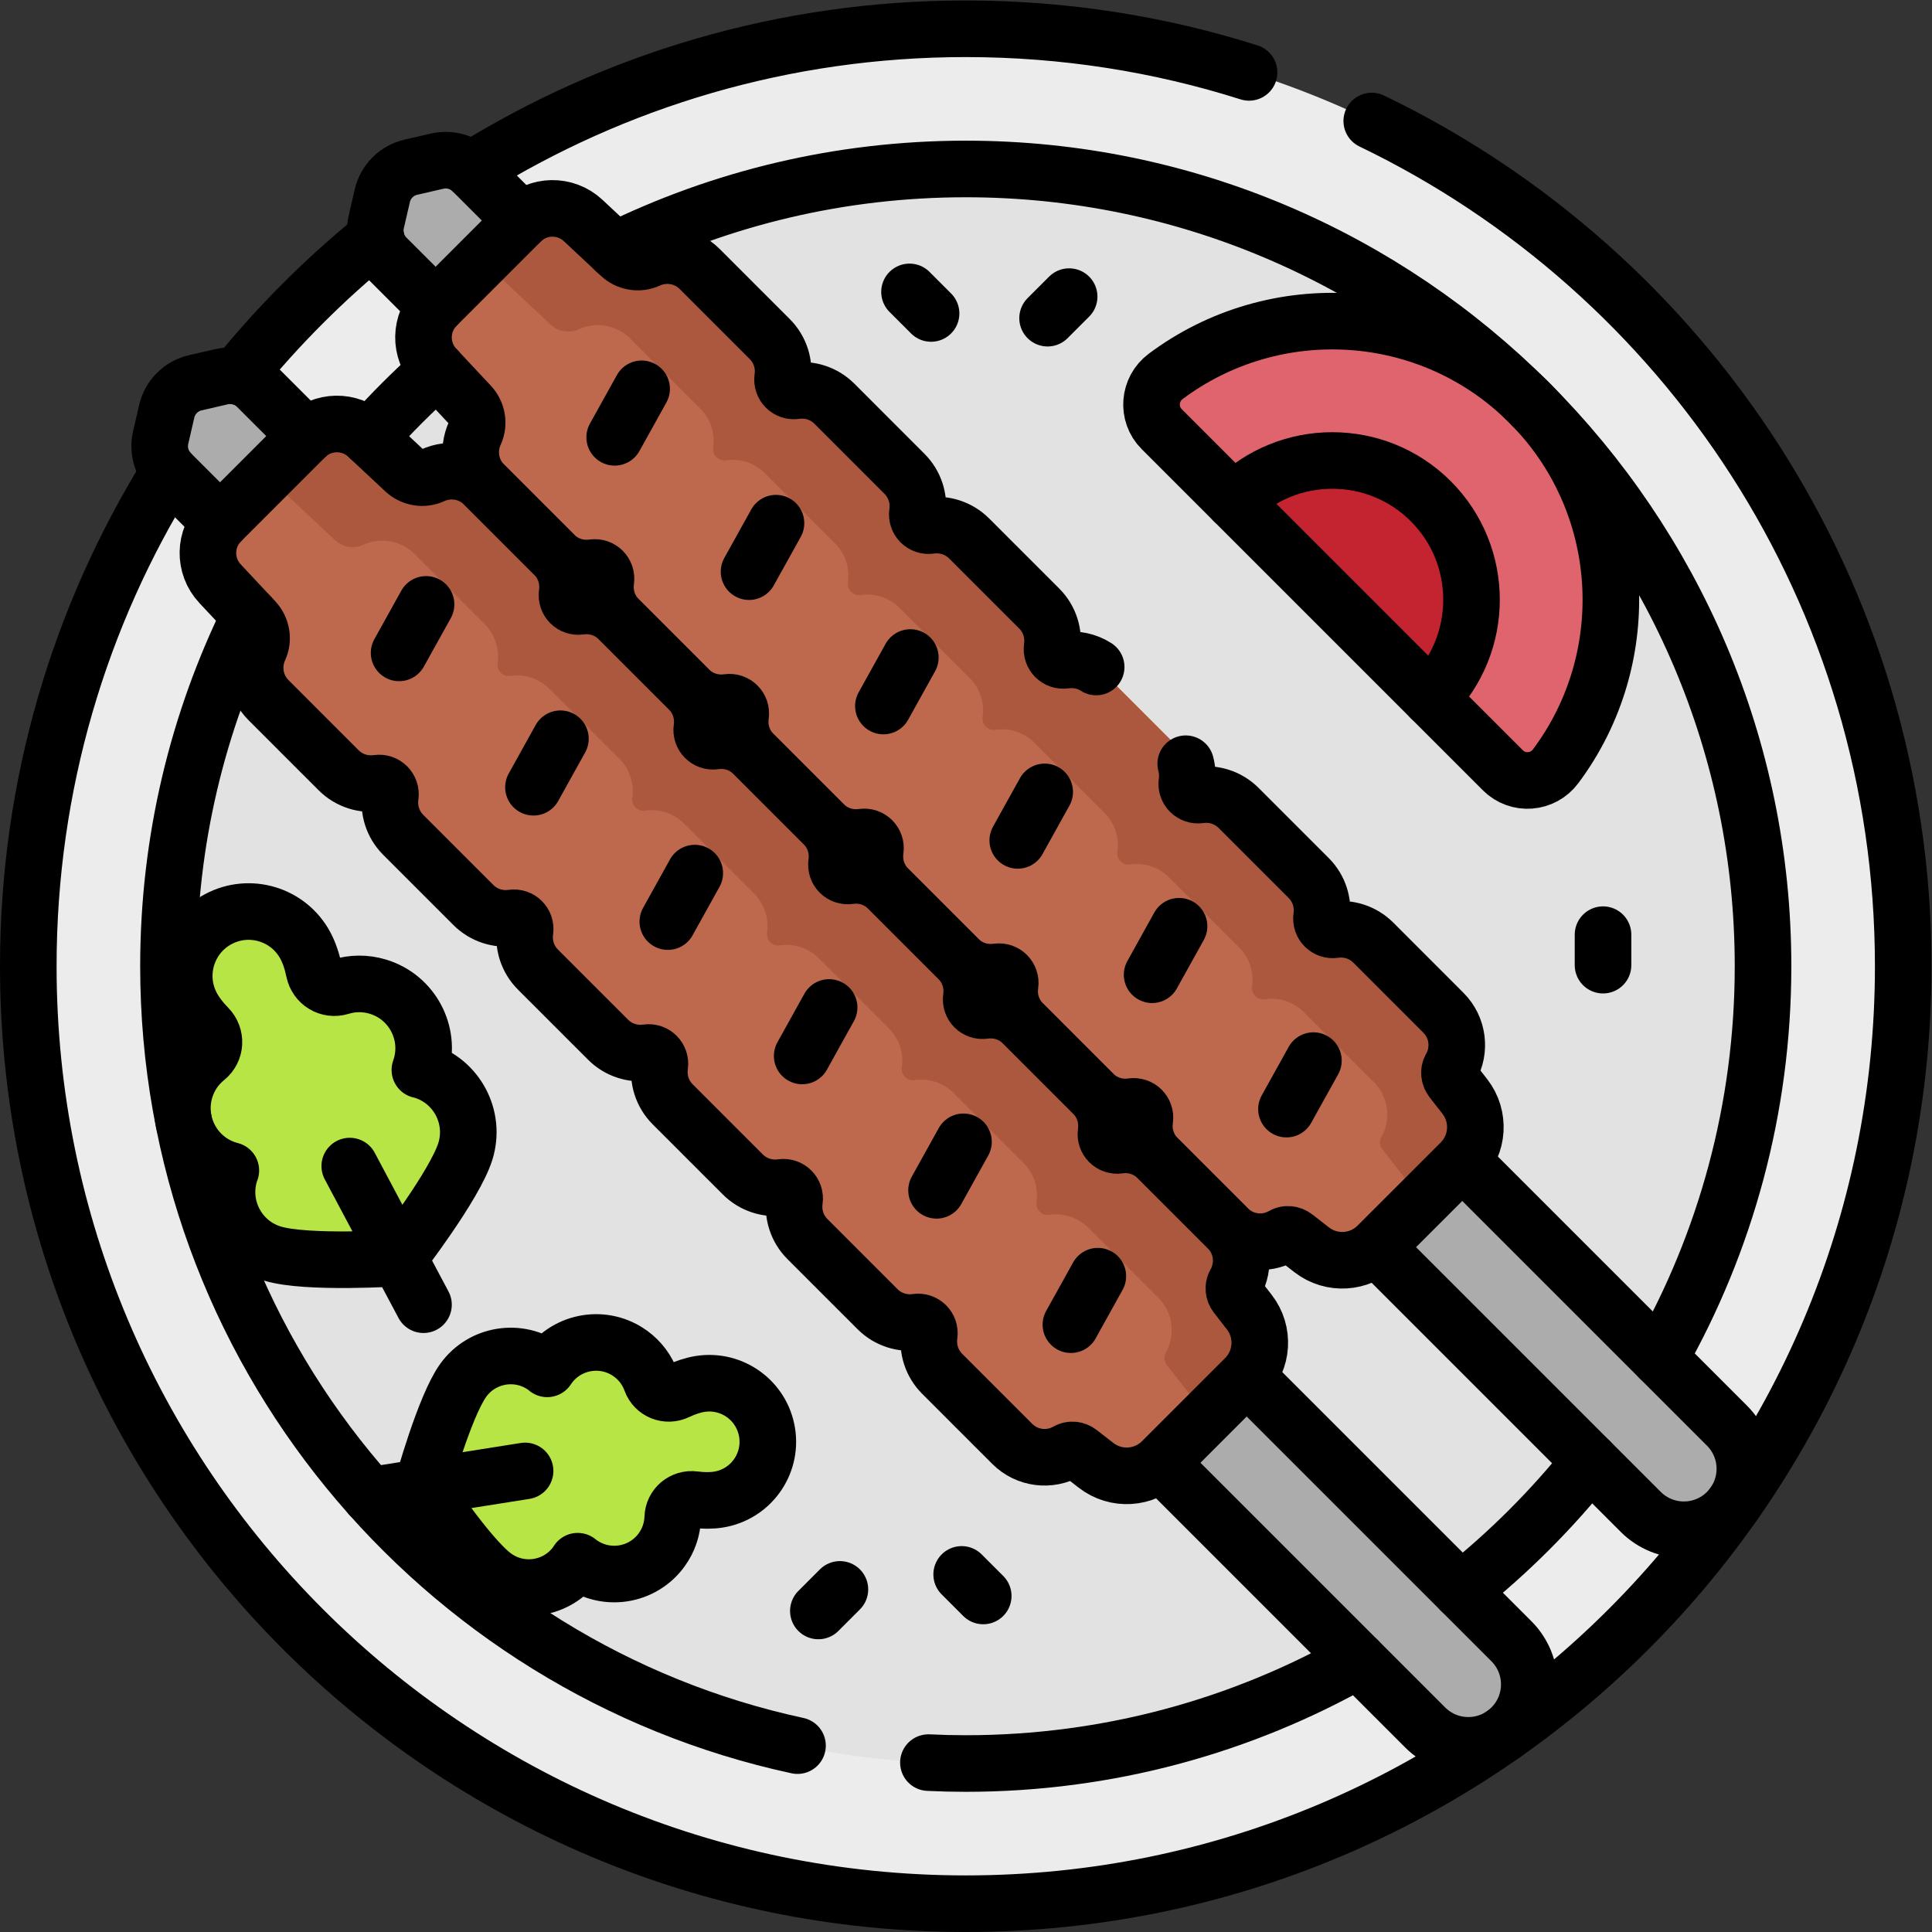 <svg xmlns="http://www.w3.org/2000/svg" xmlns:svg="http://www.w3.org/2000/svg" id="svg8505" xml:space="preserve" width="682.667" height="682.667" viewBox="0 0 682.667 682.667"><rect x="0" y="0" width="682.667" height="682.667" fill="#333333" stroke="none"/><defs id="defs8509"><clipPath id="clipPath8519"><path d="M 0,512 H 512 V 0 H 0 Z" id="path8517"></path></clipPath></defs><g id="g8511" transform="matrix(1.333,0,0,-1.333,0,682.667)"><g id="g8513"><g id="g8515" clip-path="url(#clipPath8519)"><g id="g8521" transform="translate(504.5,256)"><path d="m 0,0 c 0,-137.243 -111.257,-248.5 -248.5,-248.5 -137.243,0 -248.5,111.257 -248.5,248.5 0,137.243 111.257,248.5 248.5,248.5 C -111.257,248.5 0,137.243 0,0" style="fill:#ececec;fill-opacity:1;fill-rule:nonzero;stroke:none" id="path8523"></path></g><g id="g8525" transform="translate(256,44.659)"><path d="m 0,0 c -116.534,0 -211.341,94.807 -211.341,211.341 0,116.534 94.807,211.341 211.341,211.341 116.534,0 211.341,-94.807 211.341,-211.341 C 211.341,94.807 116.534,0 0,0" style="fill:#e2e2e2;fill-opacity:1;fill-rule:nonzero;stroke:none" id="path8527"></path></g><g id="g8529" transform="translate(432.612,159.389)"><path d="M 0,0 V 0 -0.001 Z" style="fill:#c0c0c0;fill-opacity:1;fill-rule:nonzero;stroke:none" id="path8531"></path></g><g id="g8533" transform="translate(457.787,111.356)"><path d="m 0,0 c 6.312,6.312 6.312,16.546 0,22.857 l -332.499,332.499 c -2.462,2.463 -6.021,3.484 -9.414,2.701 l -6.964,-1.608 c -3.764,-0.868 -6.703,-3.807 -7.572,-7.571 l -1.607,-6.965 c -0.783,-3.393 0.237,-6.951 2.7,-9.414 L -22.857,0 C -16.545,-6.312 -6.312,-6.312 0,0" style="fill:#acacac;fill-opacity:1;fill-rule:nonzero;stroke:none" id="path8535"></path></g><g id="g8537" transform="translate(204.039,422.248)"><path d="m 0,0 -18.571,18.571 c -3.688,3.688 -9.16,4.503 -13.637,2.446 -2.5,-1.149 -5.45,-0.627 -7.459,1.253 l -9.794,9.162 c -4.682,4.38 -11.994,4.257 -16.527,-0.276 L -88.299,8.845 C -92.833,4.312 -92.955,-3 -88.575,-7.683 l 9.162,-9.793 c 1.88,-2.009 2.402,-4.96 1.253,-7.46 -2.057,-4.476 -1.242,-9.948 2.445,-13.636 l 18.572,-18.572 c 2.81,-2.81 6.657,-3.952 10.31,-3.425 2.007,0.289 3.696,-1.4 3.407,-3.408 -0.527,-3.652 0.615,-7.5 3.426,-10.309 l 18.571,-18.572 c 2.811,-2.81 6.658,-3.953 10.31,-3.426 2.008,0.29 3.697,-1.4 3.408,-3.407 -0.527,-3.653 0.615,-7.499 3.425,-10.31 l 18.572,-18.571 c 2.81,-2.811 6.657,-3.953 10.31,-3.427 2.008,0.29 3.696,-1.399 3.407,-3.407 -0.526,-3.653 0.616,-7.499 3.426,-10.31 L 50,-164.287 c 2.811,-2.811 6.658,-3.952 10.311,-3.426 2.007,0.289 3.696,-1.399 3.407,-3.407 -0.527,-3.653 0.615,-7.5 3.426,-10.311 l 18.571,-18.571 c 2.81,-2.81 6.658,-3.952 10.31,-3.426 2.008,0.289 3.697,-1.399 3.408,-3.407 -0.527,-3.653 0.615,-7.5 3.425,-10.31 l 18.572,-18.572 c 3.948,-3.947 9.939,-4.597 14.566,-1.96 1.016,0.579 2.292,0.436 3.215,-0.282 l 4.426,-3.442 c 5.268,-4.098 12.763,-3.631 17.483,1.089 l 22.049,22.048 c 4.72,4.72 5.186,12.215 1.089,17.484 l -3.442,4.426 c -0.718,0.922 -0.862,2.199 -0.282,3.215 2.638,4.627 1.987,10.618 -1.961,14.566 l -18.571,18.571 c -2.811,2.811 -6.657,3.953 -10.31,3.427 -2.008,-0.29 -3.697,1.399 -3.407,3.407 0.526,3.652 -0.616,7.499 -3.426,10.31 l -18.572,18.571 c -2.81,2.81 -6.657,3.952 -10.309,3.426 -2.009,-0.289 -3.697,1.399 -3.408,3.407 0.526,3.653 -0.615,7.5 -3.426,10.31 l -18.572,18.572 c -2.81,2.81 -6.656,3.952 -10.309,3.426 -2.008,-0.29 -3.697,1.399 -3.408,3.407 0.527,3.653 -0.615,7.5 -3.426,10.309 l -18.571,18.573 c -2.811,2.81 -6.657,3.952 -10.31,3.425 -2.008,-0.289 -3.696,1.4 -3.407,3.408 0.526,3.652 -0.616,7.5 -3.426,10.309 l -18.572,18.572 c -2.81,2.81 -6.657,3.953 -10.31,3.426 -2.007,-0.29 -3.696,1.4 -3.407,3.407 C 3.952,-6.657 2.811,-2.811 0,0" style="fill:#be694e;fill-opacity:1;fill-rule:nonzero;stroke:none" id="path8539"></path></g><g id="g8541" transform="translate(207.464,411.938)"><path d="m 0,0 c 0.527,3.652 -0.615,7.499 -3.426,10.31 l -18.571,18.571 c -3.688,3.687 -9.16,4.503 -13.636,2.445 -2.5,-1.148 -5.451,-0.627 -7.46,1.253 l -9.794,9.162 c -4.682,4.38 -11.993,4.258 -16.527,-0.275 l -13.589,-13.59 c 1.839,1.839 4.804,1.889 6.703,0.112 l 14.785,-13.831 c 2.009,-1.88 4.96,-2.401 7.46,-1.253 4.476,2.058 9.948,1.242 13.636,-2.445 l 18.571,-18.571 c 2.811,-2.811 3.952,-6.658 3.426,-10.31 -0.289,-2.008 1.4,-3.697 3.408,-3.407 3.652,0.526 7.499,-0.616 10.309,-3.426 l 18.572,-18.572 c 2.81,-2.81 3.952,-6.657 3.426,-10.31 -0.289,-2.008 1.399,-3.696 3.407,-3.407 3.653,0.526 7.5,-0.616 10.31,-3.426 l 18.572,-18.572 c 2.81,-2.81 3.952,-6.656 3.425,-10.31 -0.289,-2.007 1.4,-3.696 3.408,-3.407 3.653,0.527 7.5,-0.615 10.31,-3.426 l 18.571,-18.571 c 2.81,-2.81 3.953,-6.657 3.426,-10.309 -0.289,-2.009 1.4,-3.698 3.407,-3.409 3.653,0.527 7.5,-0.615 10.31,-3.425 l 18.572,-18.572 c 2.81,-2.81 3.952,-6.657 3.426,-10.309 -0.29,-2.008 1.399,-3.698 3.407,-3.407 3.653,0.526 7.5,-0.617 10.31,-3.427 l 18.572,-18.572 c 3.947,-3.947 4.598,-9.938 1.96,-14.565 -0.58,-1.016 -0.436,-2.293 0.282,-3.216 l 7.272,-9.349 c 1.91,-2.455 1.692,-5.949 -0.508,-8.149 l 14.012,14.011 c 4.719,4.72 5.186,12.216 1.088,17.483 l -3.442,4.426 c -0.718,0.923 -0.862,2.2 -0.282,3.216 2.638,4.627 1.987,10.618 -1.961,14.565 l -18.571,18.572 c -2.81,2.81 -6.657,3.953 -10.31,3.426 -2.008,-0.29 -3.697,1.4 -3.407,3.408 0.526,3.652 -0.616,7.499 -3.426,10.309 l -18.572,18.571 c -2.81,2.811 -6.657,3.953 -10.31,3.426 -2.008,-0.289 -3.696,1.4 -3.407,3.408 0.526,3.653 -0.616,7.499 -3.426,10.31 l -18.572,18.571 c -2.81,2.811 -6.656,3.952 -10.309,3.426 -2.008,-0.289 -3.697,1.399 -3.407,3.407 0.526,3.654 -0.616,7.5 -3.427,10.31 l -18.571,18.572 c -2.81,2.81 -6.657,3.952 -10.31,3.426 -2.008,-0.289 -3.696,1.399 -3.407,3.407 0.526,3.652 -0.616,7.5 -3.426,10.31 L 13.717,-6.833 C 10.907,-4.023 7.06,-2.881 3.408,-3.407 1.4,-3.697 -0.289,-2.008 0,0" style="fill:#ac583e;fill-opacity:1;fill-rule:nonzero;stroke:none" id="path8543"></path></g><g id="g8545" transform="translate(375.469,102.245)"><path d="M 0,0 Z" style="fill:#c0c0c0;fill-opacity:1;fill-rule:nonzero;stroke:none" id="path8547"></path></g><g id="g8549" transform="translate(400.643,54.214)"><path d="m 0,0 c 6.312,6.312 6.312,16.545 0,22.857 l -332.499,332.498 c -2.462,2.463 -6.02,3.484 -9.414,2.701 l -6.964,-1.608 c -3.764,-0.868 -6.703,-3.807 -7.572,-7.571 l -1.607,-6.965 c -0.783,-3.393 0.237,-6.951 2.7,-9.414 L -22.857,0 C -16.545,-6.312 -6.312,-6.312 0,0" style="fill:#acacac;fill-opacity:1;fill-rule:nonzero;stroke:none" id="path8551"></path></g><g id="g8553" transform="translate(146.895,365.104)"><path d="m 0,0 -18.572,18.572 c -3.687,3.688 -9.159,4.502 -13.636,2.445 -2.5,-1.149 -5.451,-0.626 -7.459,1.253 l -9.794,9.162 c -4.682,4.38 -11.994,4.257 -16.527,-0.276 L -88.299,8.845 C -92.833,4.312 -92.955,-3 -88.575,-7.683 l 9.162,-9.793 c 1.879,-2.008 2.401,-4.96 1.252,-7.46 -2.057,-4.476 -1.242,-9.948 2.446,-13.635 l 18.571,-18.573 c 2.811,-2.809 6.658,-3.952 10.31,-3.425 2.008,0.289 3.697,-1.4 3.408,-3.408 -0.527,-3.652 0.615,-7.499 3.426,-10.309 l 18.571,-18.571 c 2.81,-2.811 6.657,-3.954 10.31,-3.427 2.008,0.29 3.697,-1.4 3.407,-3.407 -0.526,-3.653 0.616,-7.499 3.426,-10.31 l 18.572,-18.571 c 2.81,-2.811 6.657,-3.952 10.31,-3.426 2.008,0.289 3.696,-1.399 3.407,-3.407 -0.526,-3.654 0.615,-7.5 3.426,-10.311 L 50,-164.287 c 2.811,-2.811 6.657,-3.952 10.31,-3.426 2.008,0.289 3.697,-1.399 3.407,-3.407 -0.526,-3.653 0.616,-7.5 3.427,-10.31 l 18.571,-18.572 c 2.81,-2.81 6.657,-3.952 10.31,-3.426 2.008,0.289 3.696,-1.399 3.407,-3.407 -0.526,-3.652 0.616,-7.5 3.426,-10.31 l 18.572,-18.572 c 3.947,-3.947 9.939,-4.597 14.565,-1.96 1.016,0.579 2.293,0.436 3.216,-0.282 l 4.425,-3.441 c 5.269,-4.099 12.764,-3.632 17.484,1.088 l 22.049,22.049 c 4.72,4.719 5.186,12.215 1.088,17.484 l -3.441,4.425 c -0.718,0.923 -0.862,2.2 -0.283,3.215 2.638,4.627 1.988,10.618 -1.96,14.566 l -18.572,18.572 c -2.81,2.81 -6.657,3.952 -10.31,3.426 -2.007,-0.29 -3.696,1.399 -3.407,3.407 0.527,3.652 -0.616,7.499 -3.426,10.31 l -18.571,18.571 c -2.81,2.81 -6.657,3.952 -10.31,3.427 -2.008,-0.29 -3.697,1.399 -3.407,3.407 0.526,3.652 -0.616,7.499 -3.426,10.309 l -18.572,18.572 c -2.81,2.81 -6.657,3.952 -10.31,3.426 -2.008,-0.29 -3.697,1.399 -3.407,3.407 0.526,3.653 -0.616,7.5 -3.426,10.31 l -18.572,18.572 c -2.81,2.81 -6.657,3.952 -10.309,3.425 -2.008,-0.289 -3.697,1.4 -3.408,3.408 0.527,3.653 -0.615,7.5 -3.426,10.309 l -18.571,18.572 c -2.81,2.81 -6.657,3.953 -10.31,3.426 -2.008,-0.289 -3.697,1.4 -3.407,3.407 C 3.952,-6.657 2.81,-2.811 0,0" style="fill:#be694e;fill-opacity:1;fill-rule:nonzero;stroke:none" id="path8555"></path></g><g id="g8557" transform="translate(150.321,354.795)"><path d="m 0,0 c 0.526,3.652 -0.616,7.499 -3.426,10.31 l -18.572,18.572 c -3.687,3.687 -9.159,4.502 -13.636,2.444 -2.499,-1.148 -5.45,-0.626 -7.459,1.253 l -9.794,9.162 c -4.682,4.38 -11.993,4.258 -16.527,-0.275 l -13.589,-13.59 c 1.838,1.839 4.804,1.889 6.703,0.112 l 14.784,-13.831 c 2.01,-1.879 4.961,-2.401 7.46,-1.253 4.477,2.058 9.949,1.243 13.637,-2.444 l 18.571,-18.572 c 2.81,-2.811 3.952,-6.658 3.426,-10.31 -0.289,-2.008 1.4,-3.696 3.407,-3.407 3.653,0.526 7.5,-0.616 10.31,-3.426 l 18.572,-18.572 c 2.81,-2.81 3.952,-6.657 3.425,-10.31 -0.289,-2.008 1.4,-3.696 3.408,-3.407 3.653,0.526 7.5,-0.615 10.31,-3.426 l 18.572,-18.571 c 2.81,-2.811 3.952,-6.657 3.425,-10.311 -0.289,-2.007 1.4,-3.696 3.408,-3.407 3.652,0.527 7.499,-0.615 10.31,-3.426 l 18.571,-18.571 c 2.81,-2.81 3.953,-6.657 3.426,-10.309 -0.289,-2.008 1.4,-3.698 3.407,-3.408 3.653,0.526 7.5,-0.616 10.31,-3.426 l 18.572,-18.572 c 2.81,-2.81 3.952,-6.657 3.426,-10.309 -0.29,-2.008 1.399,-3.698 3.407,-3.407 3.653,0.526 7.499,-0.617 10.31,-3.426 l 18.571,-18.573 c 3.948,-3.947 4.599,-9.938 1.961,-14.565 -0.58,-1.016 -0.436,-2.292 0.282,-3.216 l 7.271,-9.348 c 1.91,-2.456 1.693,-5.95 -0.507,-8.15 l 14.011,14.012 c 4.72,4.719 5.186,12.215 1.089,17.483 l -3.442,4.425 c -0.718,0.924 -0.862,2.2 -0.283,3.216 2.639,4.627 1.988,10.618 -1.96,14.565 l -18.571,18.573 c -2.811,2.809 -6.658,3.952 -10.31,3.425 -2.008,-0.289 -3.697,1.4 -3.408,3.408 0.527,3.652 -0.615,7.499 -3.425,10.309 l -18.572,18.571 c -2.81,2.811 -6.657,3.954 -10.31,3.427 -2.008,-0.29 -3.697,1.4 -3.407,3.407 0.526,3.653 -0.616,7.499 -3.426,10.31 l -18.572,18.571 c -2.81,2.811 -6.657,3.952 -10.31,3.426 -2.007,-0.289 -3.696,1.399 -3.407,3.408 0.527,3.653 -0.616,7.499 -3.426,10.31 l -18.571,18.571 c -2.81,2.811 -6.658,3.952 -10.31,3.426 -2.008,-0.289 -3.697,1.399 -3.408,3.407 0.527,3.653 -0.615,7.5 -3.425,10.31 L 13.717,-6.833 C 10.907,-4.023 7.06,-2.881 3.407,-3.407 1.399,-3.696 -0.29,-2.008 0,0" style="fill:#ac583e;fill-opacity:1;fill-rule:nonzero;stroke:none" id="path8559"></path></g><g id="g8561" transform="translate(307.937,398.381)"><path d="m 0,0 c -3.998,3.998 -3.47,10.586 1.057,13.972 28.921,21.634 70.095,19.308 96.381,-6.978 26.287,-26.286 28.613,-67.46 6.979,-96.382 -3.387,-4.526 -9.975,-5.053 -13.973,-1.056 z" style="fill:#df646e;fill-opacity:1;fill-rule:nonzero;stroke:none" id="path8563"></path></g><g id="g8565" transform="translate(327.051,379.267)"><path d="m 0,0 c 14.396,14.396 37.82,14.396 52.216,0 14.396,-14.396 14.396,-37.82 0,-52.216 z" style="fill:#c42430;fill-opacity:1;fill-rule:nonzero;stroke:none" id="path8567"></path></g><g id="g8569" transform="translate(111.299,228.513)"><path d="m 0,0 c 0.089,0.253 0.175,0.506 0.251,0.756 2.754,9.012 -2.319,18.549 -11.33,21.303 -3.377,1.031 -6.823,0.959 -9.96,-0.007 -3.136,-0.966 -6.352,0.98 -7.005,4.196 -0.505,2.488 -1.284,4.796 -2.29,6.688 -4.425,8.319 -14.756,11.475 -23.075,7.05 -8.319,-4.424 -11.476,-14.755 -7.051,-23.074 1.006,-1.891 2.484,-3.827 4.265,-5.638 2.301,-2.338 2.117,-6.093 -0.436,-8.154 -2.555,-2.06 -4.541,-4.878 -5.573,-8.255 -2.754,-9.011 2.319,-18.549 11.33,-21.302 0.25,-0.077 0.508,-0.146 0.768,-0.214 -0.087,-0.245 -0.188,-0.481 -0.265,-0.732 -2.753,-9.011 2.32,-18.548 11.331,-21.302 9.011,-2.753 33.42,-1.176 33.42,-1.176 0,0 14.952,19.358 17.705,28.369 C 14.838,-12.48 9.766,-2.943 0.754,-0.189 0.504,-0.113 0.251,-0.064 0,0" style="fill:#b7e546;fill-opacity:1;fill-rule:nonzero;stroke:none" id="path8571"></path></g><g id="g8573" transform="translate(153.129,98.293)"><path d="m 0,0 c 0.191,-0.152 0.383,-0.301 0.576,-0.441 6.933,-5.038 16.638,-3.501 21.676,3.432 1.889,2.599 2.848,5.584 2.946,8.568 0.099,2.983 2.726,5.171 5.685,4.781 2.289,-0.303 4.504,-0.317 6.43,-0.012 8.465,1.341 14.241,9.29 12.9,17.755 -1.34,8.466 -9.289,14.241 -17.755,12.901 -1.925,-0.304 -4.027,-1.003 -6.111,-1.998 -2.694,-1.286 -5.868,-0.015 -6.884,2.791 -1.015,2.808 -2.85,5.351 -5.448,7.239 -6.934,5.038 -16.639,3.502 -21.677,-3.432 -0.14,-0.193 -0.276,-0.394 -0.412,-0.598 -0.184,0.148 -0.357,0.305 -0.551,0.445 -6.933,5.038 -16.638,3.502 -21.676,-3.432 -5.038,-6.934 -10.914,-28.393 -10.914,-28.393 0,0 12.218,-18.593 19.152,-23.631 6.933,-5.038 16.638,-3.502 21.676,3.431 C -0.247,-0.4 -0.13,-0.197 0,0" style="fill:#b7e546;fill-opacity:1;fill-rule:nonzero;stroke:none" id="path8575"></path></g><g id="g8577" transform="translate(99.64,449.15)"><path d="M 0,0 C -13.5,-10.95 -25.84,-23.28 -36.79,-36.79" style="fill:none;stroke:#000000;stroke-width:15;stroke-linecap:round;stroke-linejoin:round;stroke-miterlimit:10;stroke-dasharray:none;stroke-opacity:1" id="path8579"></path></g><g id="g8581" transform="translate(363.62,480.05)"><path d="m 0,0 c 83.35,-40.12 140.88,-125.359 140.88,-224.05 0,-137.24 -111.26,-248.5 -248.5,-248.5 -137.24,0 -248.5,111.26 -248.5,248.5 0,48.14 13.69,93.08 37.39,131.14" style="fill:none;stroke:#000000;stroke-width:15;stroke-linecap:round;stroke-linejoin:round;stroke-miterlimit:10;stroke-dasharray:none;stroke-opacity:1" id="path8583"></path></g><g id="g8585" transform="translate(124.86,467.11)"><path d="m 0,0 c 38.07,23.699 83,37.39 131.14,37.39 26.18,0 51.41,-4.05 75.1,-11.56" style="fill:none;stroke:#000000;stroke-width:15;stroke-linecap:round;stroke-linejoin:round;stroke-miterlimit:10;stroke-dasharray:none;stroke-opacity:1" id="path8587"></path></g><g id="g8589" transform="translate(115.9,414.1)"><path d="M 0,0 C -6.35,-5.64 -12.37,-11.649 -18,-18" style="fill:none;stroke:#000000;stroke-width:15;stroke-linecap:round;stroke-linejoin:round;stroke-miterlimit:10;stroke-dasharray:none;stroke-opacity:1" id="path8591"></path></g><g id="g8593" transform="translate(246.1,44.9)"><path d="m 0,0 c 3.28,-0.16 6.58,-0.24 9.9,-0.24 37.76,0 73.25,9.96 103.96,27.38" style="fill:none;stroke:#000000;stroke-width:15;stroke-linecap:round;stroke-linejoin:round;stroke-miterlimit:10;stroke-dasharray:none;stroke-opacity:1" id="path8595"></path></g><g id="g8597" transform="translate(66.23,348.97)"><path d="m 0,0 c -13.81,-28.069 -21.57,-59.63 -21.57,-92.97 0,-101.23 71.55,-186.08 166.74,-206.599" style="fill:none;stroke:#000000;stroke-width:15;stroke-linecap:round;stroke-linejoin:round;stroke-miterlimit:10;stroke-dasharray:none;stroke-opacity:1" id="path8599"></path></g><g id="g8601" transform="translate(163.03,445.769)"><path d="m 0,0 c 28.07,13.811 59.63,21.57 92.97,21.57 116.53,0 211.34,-94.809 211.34,-211.34 0,-37.759 -9.96,-73.25 -27.38,-103.959" style="fill:none;stroke:#000000;stroke-width:15;stroke-linecap:round;stroke-linejoin:round;stroke-miterlimit:10;stroke-dasharray:none;stroke-opacity:1" id="path8603"></path></g><g id="g8605" transform="translate(387.25,90.46)"><path d="M 0,0 C 12.69,10.09 24.2,21.6 34.29,34.29" style="fill:none;stroke:#000000;stroke-width:15;stroke-linecap:round;stroke-linejoin:round;stroke-miterlimit:10;stroke-dasharray:none;stroke-opacity:1" id="path8607"></path></g><g id="g8609" transform="translate(364.907,181.379)"><path d="m 0,0 70.022,-70.022 c 6.312,-6.312 16.546,-6.312 22.858,0 6.311,6.312 6.311,16.545 0,22.857 L 22.857,22.857" style="fill:none;stroke:#000000;stroke-width:15;stroke-linecap:round;stroke-linejoin:round;stroke-miterlimit:10;stroke-dasharray:none;stroke-opacity:1" id="path8611"></path></g><g id="g8613" transform="translate(115.474,430.812)"><path d="m 0,0 -13.043,13.043 c -2.464,2.464 -3.478,6.021 -2.7,9.414 l 1.607,6.965 c 0.865,3.764 3.807,6.707 7.572,7.571 L 0.4,38.601 C 3.793,39.379 7.35,38.364 9.814,35.9 L 22.857,22.857" style="fill:none;stroke:#000000;stroke-width:15;stroke-linecap:round;stroke-linejoin:round;stroke-miterlimit:10;stroke-dasharray:none;stroke-opacity:1" id="path8615"></path></g><g id="g8617" transform="translate(314.31,309.68)"><path d="m 0,0 c 0.43,-1.6 0.53,-3.26 0.3,-4.89 -0.29,-2 1.4,-3.69 3.41,-3.4 3.65,0.52 7.5,-0.62 10.31,-3.43 l 18.57,-18.57 c 2.81,-2.81 3.95,-6.659 3.42,-10.31 -0.29,-2.009 1.4,-3.7 3.41,-3.41 3.65,0.531 7.5,-0.61 10.31,-3.42 L 68.3,-66.01 c 3.95,-3.939 4.6,-9.929 1.96,-14.559 -0.58,-1.021 -0.43,-2.29 0.28,-3.221 l 3.45,-4.42 c 4.09,-5.269 3.63,-12.769 -1.09,-17.489 l -22.05,-22.04 c -4.72,-4.721 -12.22,-5.191 -17.48,-1.091 l -4.43,3.44 c -0.92,0.72 -2.2,0.861 -3.22,0.281 -4.62,-2.641 -10.61,-1.991 -14.56,1.96 l -18.57,18.569 c -2.81,2.81 -3.96,6.66 -3.43,10.31 0.29,2.01 -1.4,3.701 -3.41,3.411 -3.65,-0.531 -7.5,0.62 -10.31,3.429 l -18.57,18.571 c -2.81,2.809 -3.95,6.649 -3.42,10.309 0.29,2.01 -1.4,3.691 -3.41,3.401 -3.65,-0.521 -7.5,0.62 -10.31,3.429 l -18.57,18.571 c -2.81,2.809 -3.95,6.66 -3.43,10.309 0.29,2.01 -1.4,3.7 -3.41,3.41 -3.65,-0.53 -7.5,0.62 -10.31,3.43 l -18.57,18.57 c -2.81,2.81 -3.95,6.651 -3.42,10.31 0.29,2 -1.4,3.69 -3.41,3.4 -3.65,-0.519 -7.5,0.62 -10.31,3.43 l -18.57,18.57 c -2.81,2.81 -3.95,6.66 -3.43,10.31 0.29,2.011 -1.4,3.7 -3.4,3.41 -3.66,-0.529 -7.5,0.61 -10.31,3.42 L -185.99,74 c -3.68,3.681 -4.5,9.16 -2.44,13.63 1.15,2.5 0.63,5.45 -1.25,7.46 l -9.17,9.801 c -4.38,4.679 -4.25,11.989 0.28,16.519 l 22.31,22.311 c 4.53,4.54 11.85,4.659 16.53,0.279 l 9.79,-9.16 c 2.01,-1.88 4.96,-2.4 7.46,-1.26 4.48,2.061 9.95,1.25 13.64,-2.439 l 18.57,-18.571 c 2.81,-2.809 3.95,-6.66 3.42,-10.309 -0.28,-2.011 1.4,-3.7 3.41,-3.41 3.65,0.529 7.5,-0.611 10.31,-3.42 l 18.57,-18.58 c 2.81,-2.811 3.96,-6.651 3.43,-10.311 -0.29,-2 1.4,-3.689 3.41,-3.399 3.65,0.519 7.5,-0.62 10.31,-3.431 l 18.57,-18.569 c 2.81,-2.811 3.95,-6.661 3.42,-10.311 -0.29,-2.01 1.4,-3.7 3.41,-3.41 2.83,0.41 5.78,-0.18 8.27,-1.779" style="fill:none;stroke:#000000;stroke-width:15;stroke-linecap:round;stroke-linejoin:round;stroke-miterlimit:10;stroke-dasharray:none;stroke-opacity:1" id="path8619"></path></g><g id="g8621" transform="translate(170.081,409.062)"><path d="M 0,0 -7.143,-12.856" style="fill:none;stroke:#000000;stroke-width:15;stroke-linecap:round;stroke-linejoin:round;stroke-miterlimit:10;stroke-dasharray:none;stroke-opacity:1" id="path8623"></path></g><g id="g8625" transform="translate(205.696,373.447)"><path d="M 0,0 -7.143,-12.856" style="fill:none;stroke:#000000;stroke-width:15;stroke-linecap:round;stroke-linejoin:round;stroke-miterlimit:10;stroke-dasharray:none;stroke-opacity:1" id="path8627"></path></g><g id="g8629" transform="translate(241.311,337.833)"><path d="M 0,0 -7.143,-12.857" style="fill:none;stroke:#000000;stroke-width:15;stroke-linecap:round;stroke-linejoin:round;stroke-miterlimit:10;stroke-dasharray:none;stroke-opacity:1" id="path8631"></path></g><g id="g8633" transform="translate(276.926,302.218)"><path d="M 0,0 -7.143,-12.857" style="fill:none;stroke:#000000;stroke-width:15;stroke-linecap:round;stroke-linejoin:round;stroke-miterlimit:10;stroke-dasharray:none;stroke-opacity:1" id="path8635"></path></g><g id="g8637" transform="translate(312.541,266.603)"><path d="M 0,0 -7.143,-12.857" style="fill:none;stroke:#000000;stroke-width:15;stroke-linecap:round;stroke-linejoin:round;stroke-miterlimit:10;stroke-dasharray:none;stroke-opacity:1" id="path8639"></path></g><g id="g8641" transform="translate(348.156,230.987)"><path d="M 0,0 -7.143,-12.857" style="fill:none;stroke:#000000;stroke-width:15;stroke-linecap:round;stroke-linejoin:round;stroke-miterlimit:10;stroke-dasharray:none;stroke-opacity:1" id="path8643"></path></g><g id="g8645" transform="translate(307.763,124.236)"><path d="m 0,0 70.022,-70.022 c 6.312,-6.313 16.546,-6.313 22.858,0 6.312,6.311 6.312,16.544 0,22.857 L 22.857,22.857" style="fill:none;stroke:#000000;stroke-width:15;stroke-linecap:round;stroke-linejoin:round;stroke-miterlimit:10;stroke-dasharray:none;stroke-opacity:1" id="path8647"></path></g><g id="g8649" transform="translate(58.33,373.669)"><path d="m 0,0 -13.043,13.043 c -2.464,2.465 -3.478,6.021 -2.7,9.414 l 1.607,6.965 c 0.865,3.765 3.807,6.707 7.572,7.571 L 0.4,38.601 C 3.793,39.379 7.35,38.365 9.814,35.9 L 22.857,22.857" style="fill:none;stroke:#000000;stroke-width:15;stroke-linecap:round;stroke-linejoin:round;stroke-miterlimit:10;stroke-dasharray:none;stroke-opacity:1" id="path8651"></path></g><g id="g8653" transform="translate(146.895,365.104)"><path d="m 0,0 -18.572,18.572 c -3.687,3.688 -9.159,4.502 -13.636,2.445 -2.5,-1.149 -5.451,-0.626 -7.459,1.253 l -9.794,9.162 c -4.682,4.38 -11.994,4.257 -16.527,-0.276 L -88.299,8.845 C -92.833,4.312 -92.955,-3 -88.575,-7.683 l 9.162,-9.793 c 1.879,-2.008 2.401,-4.96 1.252,-7.46 -2.057,-4.476 -1.242,-9.948 2.446,-13.635 l 18.571,-18.573 c 2.811,-2.809 6.658,-3.952 10.31,-3.425 2.008,0.289 3.697,-1.4 3.408,-3.408 -0.527,-3.652 0.615,-7.499 3.426,-10.309 l 18.571,-18.571 c 2.81,-2.811 6.657,-3.954 10.31,-3.427 2.008,0.29 3.697,-1.4 3.407,-3.407 -0.526,-3.653 0.616,-7.499 3.426,-10.31 l 18.572,-18.571 c 2.81,-2.811 6.657,-3.952 10.31,-3.426 2.008,0.289 3.696,-1.399 3.407,-3.407 -0.526,-3.654 0.615,-7.5 3.426,-10.311 L 50,-164.287 c 2.811,-2.811 6.657,-3.952 10.31,-3.426 2.008,0.289 3.697,-1.399 3.407,-3.407 -0.526,-3.653 0.616,-7.5 3.427,-10.31 l 18.571,-18.572 c 2.81,-2.81 6.657,-3.952 10.31,-3.426 2.008,0.289 3.696,-1.399 3.407,-3.407 -0.526,-3.652 0.616,-7.5 3.426,-10.31 l 18.572,-18.572 c 3.947,-3.947 9.939,-4.597 14.565,-1.96 1.016,0.579 2.293,0.436 3.216,-0.282 l 4.425,-3.441 c 5.269,-4.099 12.764,-3.632 17.484,1.088 l 22.049,22.049 c 4.72,4.719 5.186,12.215 1.088,17.484 l -3.441,4.425 c -0.718,0.923 -0.862,2.2 -0.283,3.215 2.638,4.627 1.988,10.618 -1.96,14.566 l -18.572,18.572 c -2.81,2.81 -6.657,3.952 -10.31,3.426 -2.007,-0.29 -3.696,1.399 -3.407,3.407 0.527,3.652 -0.616,7.499 -3.426,10.31 l -18.571,18.571 c -2.81,2.81 -6.657,3.952 -10.31,3.427 -2.008,-0.29 -3.697,1.399 -3.407,3.407 0.526,3.652 -0.616,7.499 -3.426,10.309 l -18.572,18.572 c -2.81,2.81 -6.657,3.952 -10.31,3.426 -2.008,-0.29 -3.697,1.399 -3.407,3.407 0.526,3.653 -0.616,7.5 -3.426,10.31 l -18.572,18.572 c -2.81,2.81 -6.657,3.952 -10.309,3.425 -2.008,-0.289 -3.697,1.4 -3.408,3.408 0.527,3.653 -0.615,7.5 -3.426,10.309 l -18.571,18.572 c -2.81,2.81 -6.657,3.953 -10.31,3.426 -2.008,-0.289 -3.697,1.4 -3.407,3.407 C 3.952,-6.657 2.81,-2.811 0,0 Z" style="fill:none;stroke:#000000;stroke-width:15;stroke-linecap:round;stroke-linejoin:round;stroke-miterlimit:10;stroke-dasharray:none;stroke-opacity:1" id="path8655"></path></g><g id="g8657" transform="translate(112.937,351.92)"><path d="M 0,0 -7.143,-12.857" style="fill:none;stroke:#000000;stroke-width:15;stroke-linecap:round;stroke-linejoin:round;stroke-miterlimit:10;stroke-dasharray:none;stroke-opacity:1" id="path8659"></path></g><g id="g8661" transform="translate(148.552,316.305)"><path d="M 0,0 -7.143,-12.857" style="fill:none;stroke:#000000;stroke-width:15;stroke-linecap:round;stroke-linejoin:round;stroke-miterlimit:10;stroke-dasharray:none;stroke-opacity:1" id="path8663"></path></g><g id="g8665" transform="translate(184.167,280.69)"><path d="M 0,0 -7.143,-12.857" style="fill:none;stroke:#000000;stroke-width:15;stroke-linecap:round;stroke-linejoin:round;stroke-miterlimit:10;stroke-dasharray:none;stroke-opacity:1" id="path8667"></path></g><g id="g8669" transform="translate(219.783,245.074)"><path d="M 0,0 -7.143,-12.857" style="fill:none;stroke:#000000;stroke-width:15;stroke-linecap:round;stroke-linejoin:round;stroke-miterlimit:10;stroke-dasharray:none;stroke-opacity:1" id="path8671"></path></g><g id="g8673" transform="translate(255.398,209.459)"><path d="M 0,0 -7.143,-12.857" style="fill:none;stroke:#000000;stroke-width:15;stroke-linecap:round;stroke-linejoin:round;stroke-miterlimit:10;stroke-dasharray:none;stroke-opacity:1" id="path8675"></path></g><g id="g8677" transform="translate(291.013,173.844)"><path d="M 0,0 -7.143,-12.857" style="fill:none;stroke:#000000;stroke-width:15;stroke-linecap:round;stroke-linejoin:round;stroke-miterlimit:10;stroke-dasharray:none;stroke-opacity:1" id="path8679"></path></g><g id="g8681" transform="translate(307.937,398.381)"><path d="m 0,0 c -3.998,3.998 -3.47,10.586 1.057,13.972 28.921,21.634 70.095,19.308 96.381,-6.978 26.287,-26.286 28.613,-67.46 6.979,-96.382 -3.387,-4.526 -9.975,-5.053 -13.973,-1.056 z" style="fill:none;stroke:#000000;stroke-width:15;stroke-linecap:round;stroke-linejoin:round;stroke-miterlimit:10;stroke-dasharray:none;stroke-opacity:1" id="path8683"></path></g><g id="g8685" transform="translate(327.051,379.267)"><path d="m 0,0 c 14.396,14.396 37.82,14.396 52.216,0 14.396,-14.396 14.396,-37.82 0,-52.216" style="fill:none;stroke:#000000;stroke-width:15;stroke-linecap:round;stroke-linejoin:round;stroke-miterlimit:10;stroke-dasharray:none;stroke-opacity:1" id="path8687"></path></g><g id="g8689" transform="translate(111.299,228.513)"><path d="m 0,0 c 0.089,0.253 0.175,0.506 0.251,0.756 2.754,9.012 -2.319,18.549 -11.33,21.303 -3.377,1.031 -6.823,0.959 -9.96,-0.007 -3.136,-0.966 -6.352,0.98 -7.005,4.196 -0.505,2.488 -1.284,4.796 -2.29,6.688 -4.425,8.319 -14.756,11.475 -23.075,7.05 -8.319,-4.424 -11.476,-14.755 -7.051,-23.074 1.006,-1.891 2.484,-3.827 4.265,-5.638 2.301,-2.338 2.117,-6.093 -0.436,-8.154 -2.555,-2.06 -4.541,-4.878 -5.573,-8.255 -2.754,-9.011 2.319,-18.549 11.33,-21.302 0.25,-0.077 0.508,-0.146 0.768,-0.214 -0.087,-0.245 -0.188,-0.481 -0.265,-0.732 -2.753,-9.011 2.32,-18.548 11.331,-21.302 9.011,-2.753 33.42,-1.176 33.42,-1.176 0,0 14.952,19.358 17.705,28.369 C 14.838,-12.48 9.766,-2.943 0.754,-0.189 0.504,-0.113 0.251,-0.064 0,0 Z" style="fill:none;stroke:#000000;stroke-width:15;stroke-linecap:round;stroke-linejoin:round;stroke-miterlimit:10;stroke-dasharray:none;stroke-opacity:1" id="path8691"></path></g><g id="g8693" transform="translate(112.258,166.282)"><path d="M 0,0 -19.546,36.748" style="fill:none;stroke:#000000;stroke-width:15;stroke-linecap:round;stroke-linejoin:round;stroke-miterlimit:10;stroke-dasharray:none;stroke-opacity:1" id="path8695"></path></g><g id="g8697" transform="translate(153.129,98.293)"><path d="m 0,0 c 0.191,-0.152 0.383,-0.301 0.576,-0.441 6.933,-5.038 16.638,-3.501 21.676,3.432 1.889,2.599 2.848,5.584 2.946,8.568 0.099,2.983 2.726,5.171 5.685,4.781 2.289,-0.303 4.504,-0.317 6.43,-0.012 8.465,1.341 14.241,9.29 12.9,17.755 -1.34,8.466 -9.289,14.241 -17.755,12.901 -1.925,-0.304 -4.027,-1.003 -6.111,-1.998 -2.694,-1.286 -5.868,-0.015 -6.884,2.791 -1.015,2.808 -2.85,5.351 -5.448,7.239 -6.934,5.038 -16.639,3.502 -21.677,-3.432 -0.14,-0.193 -0.276,-0.394 -0.412,-0.598 -0.184,0.148 -0.357,0.305 -0.551,0.445 -6.933,5.038 -16.638,3.502 -21.676,-3.432 -5.038,-6.934 -10.914,-28.393 -10.914,-28.393 0,0 12.218,-18.593 19.152,-23.631 6.933,-5.038 16.638,-3.502 21.676,3.431 C -0.247,-0.4 -0.13,-0.197 0,0 Z" style="fill:none;stroke:#000000;stroke-width:15;stroke-linecap:round;stroke-linejoin:round;stroke-miterlimit:10;stroke-dasharray:none;stroke-opacity:1" id="path8699"></path></g><g id="g8701" transform="translate(98.077,115.708)"><path d="M 0,0 41.111,6.51" style="fill:none;stroke:#000000;stroke-width:15;stroke-linecap:round;stroke-linejoin:round;stroke-miterlimit:10;stroke-dasharray:none;stroke-opacity:1" id="path8703"></path></g><g id="g8705" transform="translate(424.925,264.37)"><path d="M 0,0 V -8.082" style="fill:none;stroke:#000000;stroke-width:15;stroke-linecap:round;stroke-linejoin:round;stroke-miterlimit:10;stroke-dasharray:none;stroke-opacity:1" id="path8707"></path></g><g id="g8709" transform="translate(254.916,94.79)"><path d="M 0,0 5.714,-5.714" style="fill:none;stroke:#000000;stroke-width:15;stroke-linecap:round;stroke-linejoin:round;stroke-miterlimit:10;stroke-dasharray:none;stroke-opacity:1" id="path8711"></path></g><g id="g8713" transform="translate(241.091,434.752)"><path d="M 0,0 5.714,-5.714" style="fill:none;stroke:#000000;stroke-width:15;stroke-linecap:round;stroke-linejoin:round;stroke-miterlimit:10;stroke-dasharray:none;stroke-opacity:1" id="path8715"></path></g><g id="g8717" transform="translate(283.404,433.502)"><path d="M 0,0 -5.714,-5.714" style="fill:none;stroke:#000000;stroke-width:15;stroke-linecap:round;stroke-linejoin:round;stroke-miterlimit:10;stroke-dasharray:none;stroke-opacity:1" id="path8719"></path></g><g id="g8721" transform="translate(222.64,90.816)"><path d="M 0,0 -5.714,-5.715" style="fill:none;stroke:#000000;stroke-width:15;stroke-linecap:round;stroke-linejoin:round;stroke-miterlimit:10;stroke-dasharray:none;stroke-opacity:1" id="path8723"></path></g></g></g></g></svg>
